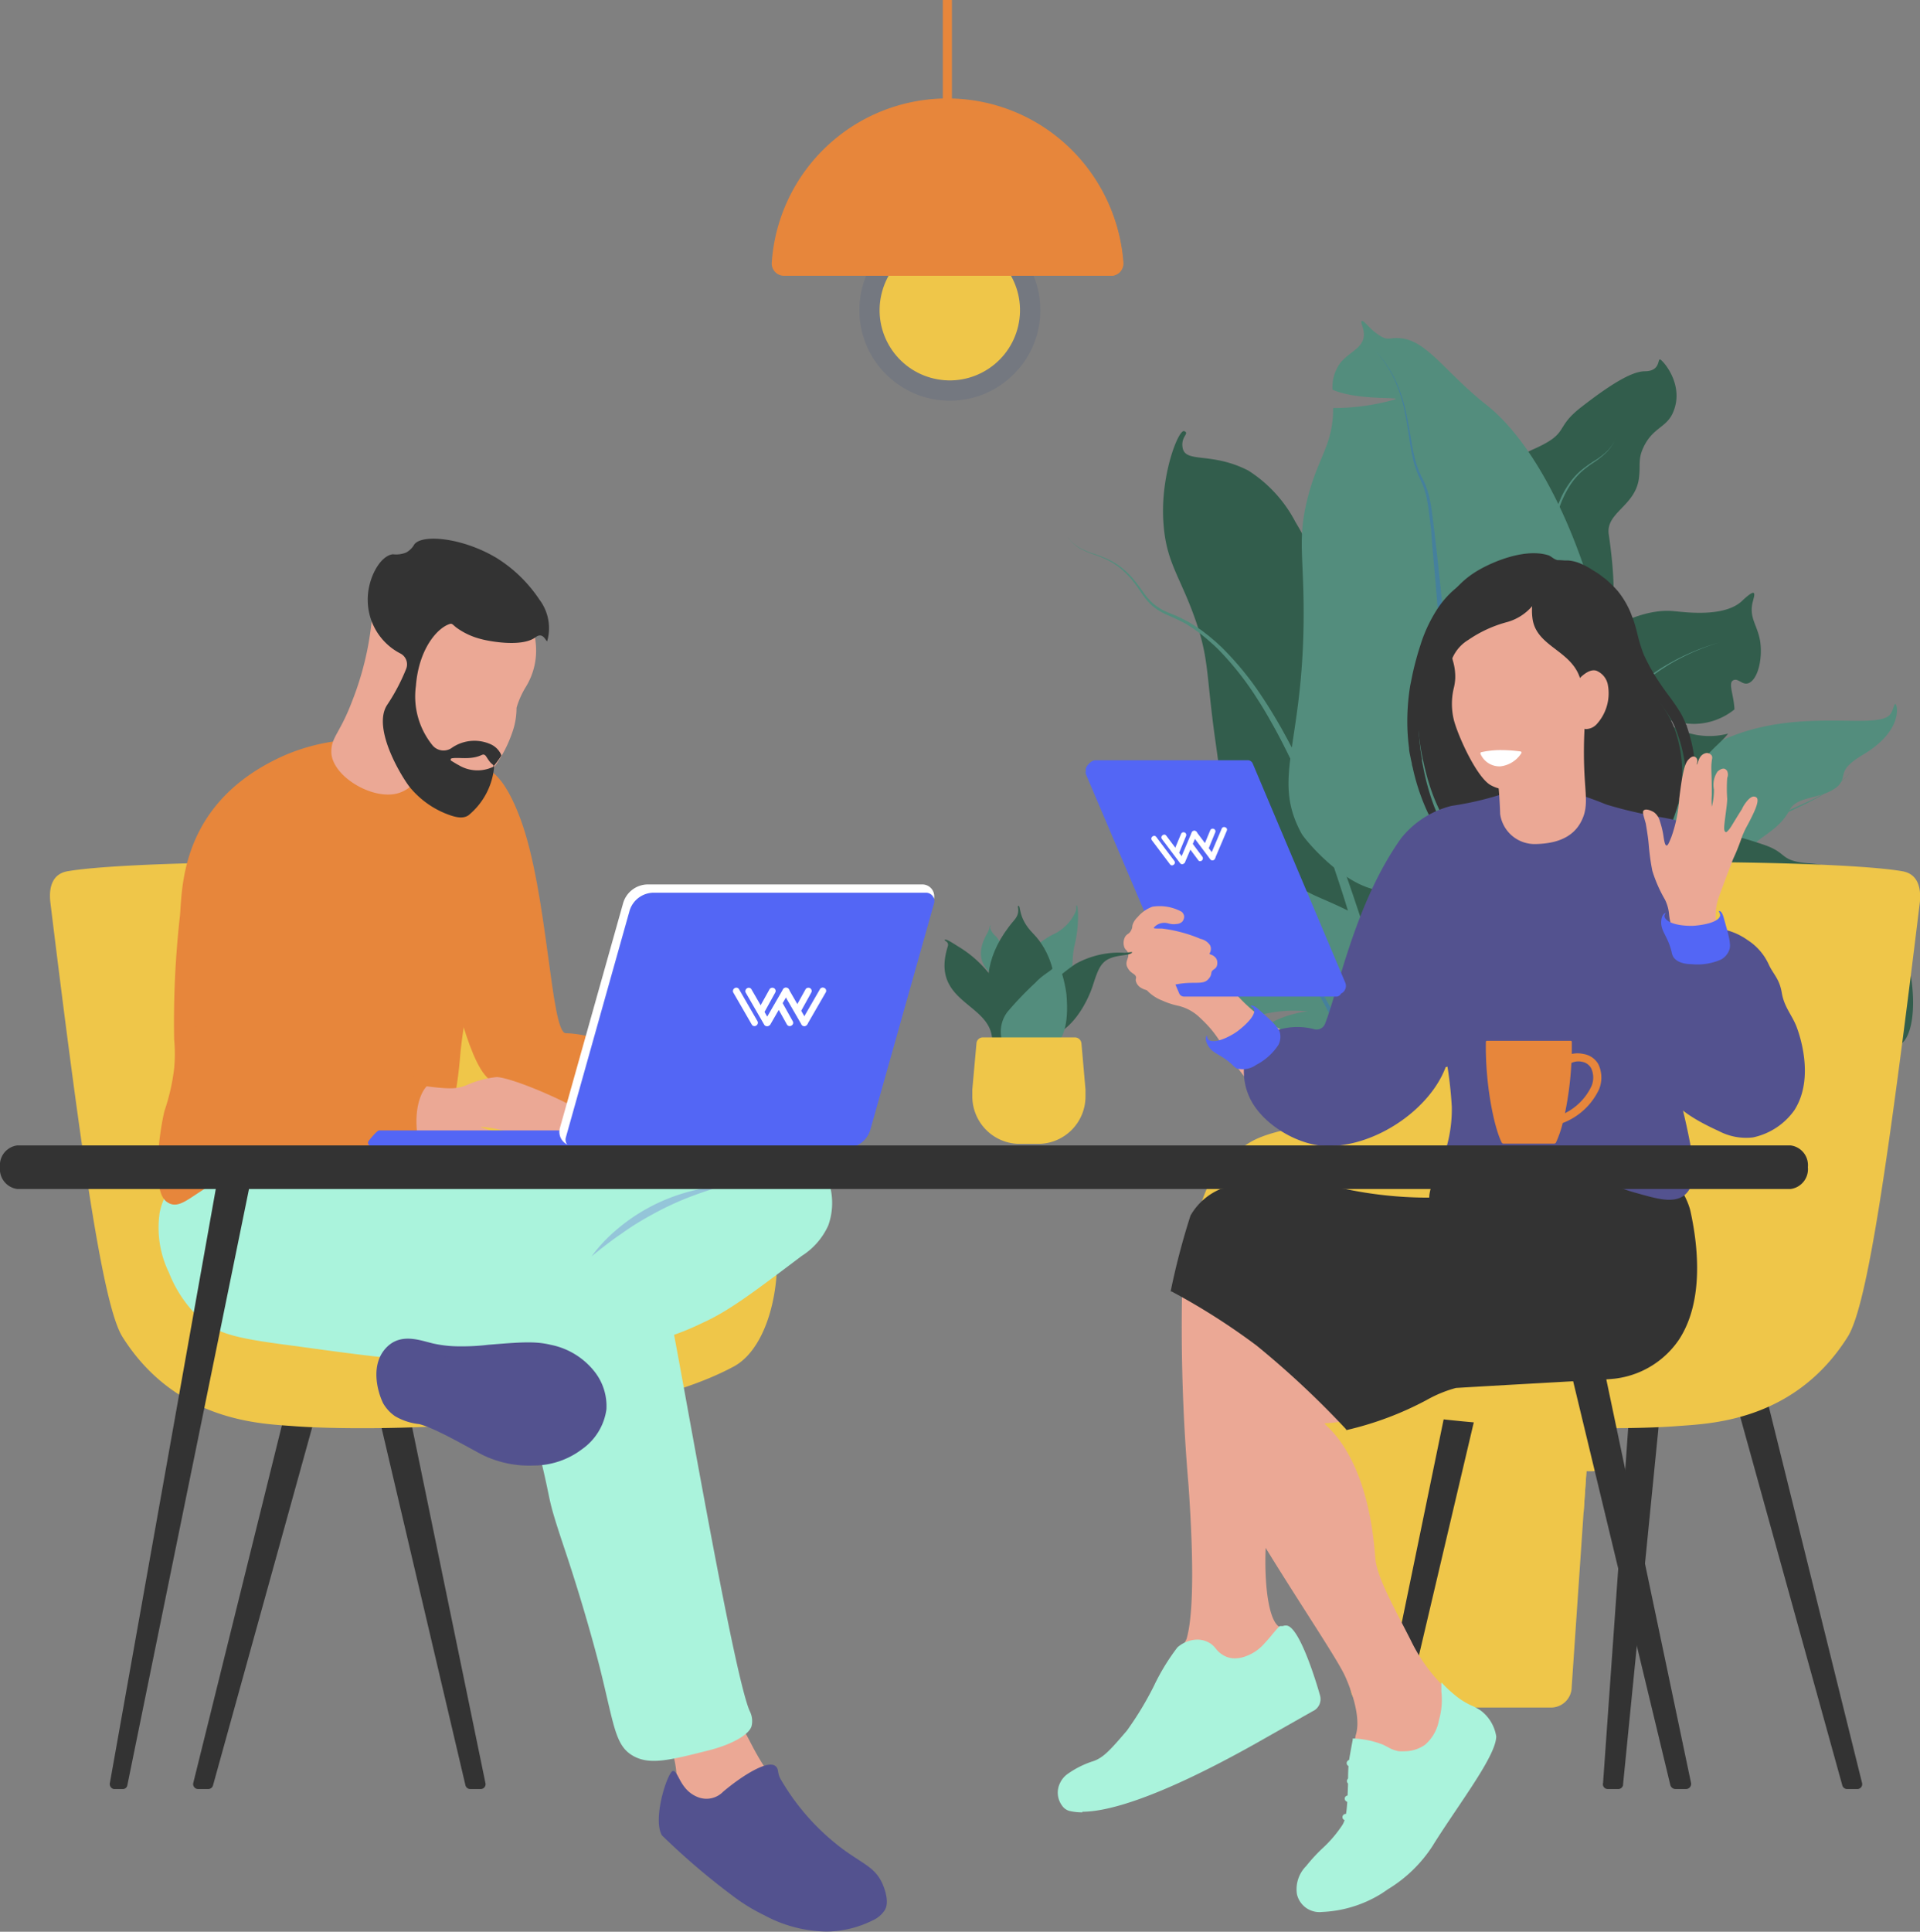 <svg xmlns="http://www.w3.org/2000/svg" viewBox="0 0 185.44 186.53"><rect x="0" y="0" width="185.44" height="186.53" fill="#808080" stroke="none"/><defs><style>.cls-1{fill:#e7863b;}.cls-2{fill:#4a5b82;opacity:0.2;}.cls-3{fill:#efc649;}.cls-4{fill:#538d7d;}.cls-5{fill:#325d4c;}.cls-6{fill:#45809d;}.cls-7{fill:#333;}.cls-8{fill:#eba895;}.cls-9{fill:#aaf3dc;}.cls-10{fill:#53528f;}.cls-11{fill:#fff;}.cls-12{fill:#5366f5;}.cls-13{fill:#94c5d9;}</style></defs><g id="Calque_2" data-name="Calque 2"><g id="Calque_1-2" data-name="Calque 1"><rect class="cls-1" x="91.06" width="0.88" height="16.79"/><circle class="cls-2" cx="91.74" cy="29.95" r="8.74"/><circle class="cls-3" cx="91.74" cy="29.95" r="6.78" transform="translate(42.06 112.69) rotate(-77.1)"/><path class="cls-1" d="M75.72,26.63a1.19,1.19,0,0,1-1.18-1.29,17,17,0,0,1,33.92,0,1.19,1.19,0,0,1-1.19,1.29Z"/><path class="cls-1" d="M92.31,26.63h15a1.19,1.19,0,0,0,1.19-1.29,17,17,0,0,0-17-15.71c-.36,0-.7,0-1,0a11.61,11.61,0,0,1,3.2,2.59,10.2,10.2,0,0,1,1.79,10.38A10.8,10.8,0,0,1,92.31,26.63Z"/><path class="cls-4" d="M169.17,83.28a1.51,1.51,0,0,1,0-1.25c.29-1.13,2.54-1.63,3.68-3.83.73-1.4,3.2-1,4.66-2.29,1-1-.23-1.44,2.37-3,4-2.36,3.36-4.87,3.2-4.93s-.22.65-.52,1c-1.41,1.79-10.75-1.44-18.63,3.85a14,14,0,0,0-6.45,9.44c-.46,2.92.5,4.39,1.54,4.11,1.22-.32.32.5,1.09,1.59C163.29,92.53,170,85.45,169.17,83.28Z"/><path class="cls-5" d="M125.54,95.16c3.85,3.7,6.71.8,9.17-2.16.6-.71,2.31,1.83,4.39-.85,3.27-4.23-1-10.11-5.44-23.37-.55-1.63-5.54-13.36-8.56-18.41a13,13,0,0,0-4.53-4.93c-3.57-1.84-6.08-.68-6.35-2.21-.19-1.11.71-1.37.16-1.6s-2.38,4.37-2,9c.27,3.65,1.57,5,3,9s1.09,5.42,2,11.86C119.08,83.76,120,89.79,125.54,95.16Z"/><path class="cls-4" d="M143,138.42c.31-3.24.65-6.48,1.07-9.7s.93-6.45,1.57-9.65,1.39-6.37,2.33-9.49a74.1,74.1,0,0,1,3.37-9.18,54.47,54.47,0,0,1,4.75-8.55,40.94,40.94,0,0,1,6.45-7.33,34.29,34.29,0,0,1,8.13-5.36l1.11-.5,1.12-.48c.74-.33,1.48-.67,2.2-1a16.85,16.85,0,0,0,2.08-1.25A8.72,8.72,0,0,0,179,74.23a8.71,8.71,0,0,1-1.74,1.69,19.3,19.3,0,0,1-2.07,1.29c-.72.38-1.45.73-2.19,1.07l-1.11.5-1.1.52a34.09,34.09,0,0,0-8,5.45,40.1,40.1,0,0,0-6.27,7.36,53,53,0,0,0-4.57,8.53,72.38,72.38,0,0,0-3.2,9.15c-.88,3.11-1.58,6.27-2.17,9.45s-1,6.39-1.4,9.61-.66,6.44-.92,9.68Z"/><path class="cls-5" d="M179.87,85.36a7.18,7.18,0,0,1-4.65,3.3,9.88,9.88,0,0,0,3.89-3.84,9.15,9.15,0,0,0-4.27-1.44c-3.15-.25-2-1-4.6-1.85-3.4-1.15-4.79-1.24-5.54-1-1.21.39-1.25-.64-1.44-.45a3.87,3.87,0,0,0,.49,4.26c.86.88,1.91.51,3.09,1.82.63.69.57,1.16,1,2.06,1,1.93,3.32,1.63,3.64,3.32,1.93,10,5.51,10.67,8.74,10.72,1.78,0,1.5-1.51,2.61-1.3C185.78,101.52,185.8,90.1,179.87,85.36Z"/><path class="cls-5" d="M143,47.75a8.93,8.93,0,0,0,6.82,2,12.25,12.25,0,0,1-6.16-2.92,11.43,11.43,0,0,1,4.44-3.45c3.6-1.6,1.94-2,4.64-4.08,3.53-2.75,5.14-3.43,6.11-3.45,1.58,0,1.21-1.27,1.51-1.13s2.42,2.55,1.18,5.21c-.65,1.4-2,1.39-2.88,3.42-.46,1.08-.2,1.6-.37,2.85-.35,2.68-3.23,3.29-2.91,5.41,1.87,12.62-2.08,14.83-5.87,16.22-2.08.76-2.38-1.16-3.6-.45C142.73,69.2,138,55.77,143,47.75Z"/><path class="cls-4" d="M143.57,39.1c-3.93-3.1-5.68-6.12-8.2-6.43-1.38-.16-1.23.43-2.57-.59-.61-.46-1.1-1.19-1.28-1.08s.28.73.2,1.48c-.13,1.17-1.44,1.52-2.27,2.57a3.91,3.91,0,0,0-.75,2.58c2.43,1.06,6.64.67,6.06.93a21.62,21.62,0,0,1-6,.84c0,3.71-1.55,4.75-2.56,9.08-.78,3.3-.37,4.93-.3,9.48.22,13.87-3.23,16.93-.2,22.52.34.62,4.4,5.5,8.06,5.53,2.2,0,2.85-1.72,5.73-1.87s3.66,1.42,6.52,1.67c0,0,1.93.29,5.67-2.17C161.11,77.43,153.74,47.1,143.57,39.1Z"/><path class="cls-5" d="M170,61.91c-.26-1.53-1-2.14-.77-3.55.1-.5.31-1,.14-1.11s-.91.57-1.11.77c-1.75,1.66-5.71,1.06-6.54,1-5-.54-11.55,5.05-14.61,8.63-1.41,1.65-7.05,8.26-5.42,15.37.06.26.49,5.39,4.1,5.91,2.29.33,3.28-2.31,5.79-1.65,1.65.43,2.34,1.58,3.88,1.72,2.05.19,3.84-2.32,4.24-2.92,1.47-2.19.68-3.25,2-7.17a16.75,16.75,0,0,1,2.43-5.07c1.18-1.57,2.16-2.18,2.77-3a7.06,7.06,0,0,1-4.31-.23c-1.13-.37-2.09-1.16-2-1.29a9,9,0,0,0,3,.58,6.27,6.27,0,0,0,3.93-1.4c-.06-1.38-.62-2.52-.14-2.8s.86.46,1.46.28C169.77,65.67,170.26,63.63,170,61.91Z"/><path class="cls-4" d="M130.75,88.21c-3.89-2-4.55-1.62-7-4.13-.78-.81-1.23-2.17-6.25-4.19-1.16-.47-.36-1.24-.53-1.41s-1.43.74-2,2a8.32,8.32,0,0,0,.1,7.2c3.26,1.88,5.42.82,5.58,1.22a10.77,10.77,0,0,1-4.54.69c.42.67.82,1.28,1.13,1.85.9,1.64.79,4.64,1.79,7.63a12.57,12.57,0,0,1,7.32-1.4s-.33,0-.61.07A10.15,10.15,0,0,0,119.9,101a10.5,10.5,0,0,0,4.07,4.18,6.25,6.25,0,0,0,4.55.93c2.23-.45,1.58-3.08,3.25-3C139.4,103.64,137.52,91.67,130.75,88.21Z"/><path class="cls-4" d="M144.2,136.69A110.15,110.15,0,0,0,150.08,117a67.48,67.48,0,0,0,1.16-10.21c.06-1.71,0-3.43-.07-5.14a43.65,43.65,0,0,0-.62-5.09c-.08-.42-.16-.84-.25-1.26s-.18-.85-.26-1.28c-.16-.86-.3-1.73-.4-2.6a32.77,32.77,0,0,1-.21-5.24,31.45,31.45,0,0,1,.65-5.21l.15-.64.16-.63c.11-.42.23-.84.35-1.26.24-.84.51-1.67.82-2.49a26.82,26.82,0,0,1,2.28-4.7,21.63,21.63,0,0,1,3.23-4.09,18.88,18.88,0,0,1,2-1.7l.53-.38.54-.37c.36-.23.73-.46,1.11-.67a21.56,21.56,0,0,1,4.8-2,21.71,21.71,0,0,0-4.74,2.07c-.37.22-.73.46-1.09.7l-.53.37-.51.39a18.51,18.51,0,0,0-1.92,1.73,21.68,21.68,0,0,0-3.09,4.11A26,26,0,0,0,152,76.08q-.42,1.22-.75,2.46c-.11.42-.21.84-.31,1.26l-.15.62-.13.63a30.32,30.32,0,0,0-.52,5.11,33.57,33.57,0,0,0,.33,5.11c.12.85.27,1.69.45,2.53.09.42.19.83.29,1.26s.19.85.28,1.28a47.72,47.72,0,0,1,.76,5.19c.15,1.74.21,3.5.2,5.24a68.9,68.9,0,0,1-.94,10.44,112.48,112.48,0,0,1-5.5,20.17Z"/><path class="cls-4" d="M138.62,138.84a206,206,0,0,0-2.47-24.5,200.1,200.1,0,0,0-5.28-24.09q-.85-3-1.83-5.89c-.65-2-1.35-3.89-2.11-5.8s-1.58-3.79-2.47-5.64c-.46-.92-.92-1.84-1.42-2.73s-1-1.78-1.57-2.65a29,29,0,0,0-3.79-4.82c-.18-.17-.36-.36-.55-.52l-.58-.51-.59-.48c-.2-.16-.41-.3-.62-.45s-.43-.28-.64-.42-.44-.25-.67-.36c-.46-.24-.93-.43-1.4-.65a5.65,5.65,0,0,1-1.34-.83,6.42,6.42,0,0,1-1-1.18l-.44-.64c-.15-.21-.3-.41-.46-.61a8,8,0,0,0-1.07-1.1,6.4,6.4,0,0,0-1.27-.85,12.51,12.51,0,0,0-1.42-.59,7.86,7.86,0,0,1-1.42-.63,4,4,0,0,1-.61-.48,4.72,4.72,0,0,1-.5-.59,5.71,5.71,0,0,0,.51.58,4,4,0,0,0,.62.46,7.76,7.76,0,0,0,1.42.6,13.45,13.45,0,0,1,1.44.57,6.6,6.6,0,0,1,1.31.83,8.24,8.24,0,0,1,1.11,1.1c.17.2.32.4.48.61l.45.63a5.74,5.74,0,0,0,1,1.12,5.35,5.35,0,0,0,1.3.78c.47.2,1,.39,1.42.62.24.11.46.24.69.36l.67.41c.21.15.43.29.64.45l.62.48.59.5c.2.17.39.36.58.53a29.34,29.34,0,0,1,3.94,4.81c.58.87,1.12,1.75,1.64,2.65s1,1.81,1.48,2.73q1.41,2.77,2.61,5.64c.8,1.91,1.54,3.84,2.24,5.79s1.34,3.91,2,5.89a203.43,203.43,0,0,1,5.78,24.12,208.24,208.24,0,0,1,3,24.66Z"/><path class="cls-4" d="M142.93,135.43a208.07,208.07,0,0,1-3.6-24.37,202.84,202.84,0,0,1-.77-24.65c.06-2,.18-4.11.33-6.16s.36-4.09.63-6.13.6-4.07,1-6.08c.21-1,.44-2,.7-3s.55-2,.87-2.95a29,29,0,0,1,2.5-5.6c.14-.22.26-.44.41-.65l.43-.63.46-.61c.16-.21.33-.4.49-.59l.52-.56c.19-.18.37-.36.56-.52.38-.34.8-.64,1.2-1a5.56,5.56,0,0,0,1.09-1.13,6,6,0,0,0,.71-1.4c.1-.24.18-.48.27-.72s.19-.48.3-.71a9.16,9.16,0,0,1,.76-1.33,6.92,6.92,0,0,1,1-1.13,11,11,0,0,1,1.24-.92,8,8,0,0,0,1.21-1,4.59,4.59,0,0,0,.48-.61,6.44,6.44,0,0,0,.34-.7,4.47,4.47,0,0,1-.35.69,3.94,3.94,0,0,1-.49.59,7.14,7.14,0,0,1-1.23.94,12.07,12.07,0,0,0-1.26.9,6.69,6.69,0,0,0-1.06,1.13,9.09,9.09,0,0,0-.81,1.33c-.11.24-.21.47-.31.71s-.19.49-.29.72a5.92,5.92,0,0,1-.71,1.34,5.42,5.42,0,0,1-1.07,1.07c-.4.31-.83.61-1.23.95-.2.16-.39.35-.58.52l-.55.56-.51.59-.48.62-.45.63c-.15.22-.29.44-.43.66a29.23,29.23,0,0,0-2.65,5.63c-.34,1-.65,2-.94,3s-.53,2-.77,3c-.46,2-.83,4.06-1.14,6.11s-.56,4.1-.76,6.16-.35,4.12-.46,6.19a203.38,203.38,0,0,0,.3,24.81A207,207,0,0,0,141,135.82Z"/><path class="cls-6" d="M140.66,138.67c.37-4.37.55-8.77.64-13.18s.09-8.82,0-13.24c-.1-8.83-.39-17.66-.79-26.49s-.93-17.65-1.61-26.47c-.18-2.2-.36-4.4-.57-6.6L138.21,51,138,49.4a14.42,14.42,0,0,0-.28-1.62,7.85,7.85,0,0,0-.57-1.53c-.12-.25-.23-.5-.33-.77a7.3,7.3,0,0,1-.26-.79c-.15-.54-.24-1.09-.34-1.64-.17-1.09-.32-2.19-.54-3.27a14.33,14.33,0,0,0-1-3.14,11.27,11.27,0,0,0-1.83-2.75,11,11,0,0,1,1.88,2.72,14.08,14.08,0,0,1,1.06,3.15c.24,1.08.41,2.17.6,3.26.1.54.21,1.08.36,1.61.08.26.17.52.27.77s.21.5.34.75a7.77,7.77,0,0,1,.61,1.56,13.35,13.35,0,0,1,.32,1.65l.21,1.64.19,1.65q.38,3.3.69,6.6c.85,8.81,1.53,17.63,2.1,26.46s1,17.66,1.28,26.51c.13,4.43.21,8.86.2,13.29s-.11,8.87-.4,13.32Z"/><path class="cls-6" d="M137.76,138.93a124.94,124.94,0,0,0-1.43-15.46,97.63,97.63,0,0,0-3.58-15.11,72.33,72.33,0,0,0-2.8-7.25,57,57,0,0,0-3.63-6.87,38.62,38.62,0,0,0-4.73-6.16c-.44-.47-.92-.91-1.36-1.4s-.86-1-1.25-1.5a14.8,14.8,0,0,1-1.09-1.62,6.52,6.52,0,0,1-.43-.88,2.79,2.79,0,0,1-.21-.94,2.6,2.6,0,0,0,.23.94,8.69,8.69,0,0,0,.44.86,16.35,16.35,0,0,0,1.12,1.6c.4.5.83,1,1.28,1.46s.92.91,1.38,1.38a37.69,37.69,0,0,1,4.87,6.1,55.66,55.66,0,0,1,3.8,6.84,73.2,73.2,0,0,1,2.95,7.24,98,98,0,0,1,3.91,15.15A125.27,125.27,0,0,1,139,138.88Z"/><path class="cls-3" d="M153.79,136.1H128.41a1.34,1.34,0,0,0-1.34,1.34v3.28a1.34,1.34,0,0,0,1.34,1.34H129l1.43,20.82a2,2,0,0,0,2,2H149.8a2,2,0,0,0,2-2l1.42-20.82h.56a1.33,1.33,0,0,0,1.33-1.34v-3.28A1.33,1.33,0,0,0,153.79,136.1Z"/><polygon class="cls-3" points="152.95 146.06 153.23 142.03 129.04 142.03 152.95 146.06"/><path class="cls-7" d="M46.42,172.75h-1a.48.48,0,0,1-.46-.34L31.73,116.06a.78.78,0,0,1,.75-1h2a.79.79,0,0,1,.76.6l11.64,56.49A.47.47,0,0,1,46.42,172.75Z"/><path class="cls-7" d="M19.11,172.75h1a.48.48,0,0,0,.46-.34l15.61-56.35a.78.78,0,0,0-.75-1h-2a.79.79,0,0,0-.76.6l-14,56.49A.48.48,0,0,0,19.11,172.75Z"/><path class="cls-3" d="M6.51,84.13c5.32-.93,24.77-1.09,30-.67,3.87.31,6.7,6.31,12.23,15.45a19.44,19.44,0,0,0,7.63,7.46c4.38,2.46,10.49,2.09,13.47,4.13A9.24,9.24,0,0,1,73,113.42c3.54,5.69,2.31,16.14-2.13,18.53-11.64,6.26-36,6.26-42.47,5.76-3-.24-11.36-.32-16.59-8.65C10,126.1,8,112.72,4.87,87.18,4.67,85.54,5.15,84.37,6.51,84.13Z"/><path class="cls-7" d="M132.63,172.75h1a.48.48,0,0,0,.46-.34l13.26-56.35a.78.78,0,0,0-.75-1h-2a.79.79,0,0,0-.76.6l-11.64,56.49A.48.48,0,0,0,132.63,172.75Z"/><path class="cls-7" d="M155.29,172.75h1a.47.47,0,0,0,.46-.34l5.6-56.35a.78.78,0,0,0-.76-1h-2a.78.78,0,0,0-.76.6l-4,56.49A.47.47,0,0,0,155.29,172.75Z"/><path class="cls-7" d="M179.4,172.75h-1a.48.48,0,0,1-.46-.34l-15.61-56.35a.78.78,0,0,1,.75-1h2a.79.79,0,0,1,.76.6l14,56.49A.47.47,0,0,1,179.4,172.75Z"/><path class="cls-3" d="M183.75,84.13c-5.31-.93-24.77-1.09-30-.67-3.87.31-6.7,6.31-12.23,15.45a19.44,19.44,0,0,1-7.62,7.46c-4.38,2.46-10.49,2.09-13.48,4.13a9.33,9.33,0,0,0-3.14,2.92c-3.54,5.69-2.31,16.14,2.13,18.53,11.64,6.26,36,6.26,42.48,5.76,3-.24,11.35-.32,16.58-8.65,1.86-3,3.83-16.34,6.95-41.88C185.59,85.54,185.12,84.37,183.75,84.13Z"/><path class="cls-8" d="M157.23,110.78c3.06.67,5.5,4.09,6,6.11,1.07,4.77,1.88,14.26-6.89,16-.82.17-4.17.26-15.67.94-1.41.09-8.46,3.45-12.69,3.6-.52,0,4.07,2.2,4.85,13,.13,1.83,1.87,4.88,3.45,8a16,16,0,0,0,2.82,4.07,12.23,12.23,0,0,0,1.72,1.57c1.06.79,1.35.69,2.19,1.26a3.74,3.74,0,0,1,1.41,2.35c0,1.88-3.92,6.89-6.11,10.49a14.88,14.88,0,0,1-4.86,4.55c-1.79,1.28-5.64,2.19-6.89,1.56a2.67,2.67,0,0,1-1.1-1.41,3.21,3.21,0,0,1,.94-2.66c1.1-1.41,2.51-2.35,3.45-3.92.57-1,.48-2.73.63-6.11,0-.18.44-2.57.47-2.66.67-2.15-1.1-5.8-1.1-5.8-.88-1.82-4.6-7.31-8.1-13.06-2.06-3.38-5.35-7-6.5-12.92a7,7,0,0,1,.19-3.95c2.28-4.73,6.26-5.61,13-8,2.84-1,11.75-4.07,11.75-4.38,0-.47-.38-.9-1.72-2.82-1.22-1.74,1.88-5.72,3.29-6.11a2.14,2.14,0,0,1,1.57.31c3,1.62,6.07,2,10.65.63C156.32,110.68,156,110.5,157.23,110.78Z"/><path class="cls-8" d="M130,114.85c-2.81-.65-10.69-.59-12.07,0a6,6,0,0,0-2.82,2.51c-.49.88-.59,2-.78,4.23-.12,1.32-.14,2.32-.16,3a178.77,178.77,0,0,0,.62,18.81c.81,11.51,0,14.1-.17,14.8a2.16,2.16,0,0,1-.76,1c-1,.9-3.45,6.39-4.87,8s-2.25,2.62-3.29,3a8.83,8.83,0,0,0-2.51,1.25,2.16,2.16,0,0,0-.62.78,1.93,1.93,0,0,0,.15,2,1.16,1.16,0,0,0,.63.47c4.39,1.1,15-4.83,17.86-6.42,1.83-1,4.63-2.62,5.52-3.13a1.16,1.16,0,0,0,.66-1.41c-.49-1.85-2.2-6.87-3.2-6.58a.67.67,0,0,1-.47,0c-1.67-.53-1.9-7.8-.94-12.38,1.16-5.52,1.93-5.73,3.61-10.34a15.25,15.25,0,0,0,1.1-6.78,13.26,13.26,0,0,1,0-1.77,3,3,0,0,1,2.22-2.58c4.08-1.41,11.44-4.07,11.44-4.07s-.92-4.21-2.82-3.6A35.3,35.3,0,0,1,130,114.85Z"/><path class="cls-9" d="M127.68,184.62a2.23,2.23,0,0,1-2.42-1.73,3.17,3.17,0,0,1,.89-2.7l.08-.1a16.41,16.41,0,0,1,1.49-1.61,11.93,11.93,0,0,0,1.95-2.29c.42-.71.46-2,.53-4,0-.59,0-1.26.07-2,0-.16.28-1.68.38-2.19l0-.13h.14a8.7,8.7,0,0,1,2.82.61l.45.23a3,3,0,0,0,1.07.39,4.41,4.41,0,0,0,.51,0,3.45,3.45,0,0,0,2-.63,4.1,4.1,0,0,0,1.35-2.42,6.94,6.94,0,0,0,.22-2.72l0-.48v-.4l.28.29a12.54,12.54,0,0,0,1.35,1.19,7,7,0,0,0,1.27.75,5.13,5.13,0,0,1,.92.5,3.88,3.88,0,0,1,1.48,2.48c0,1.36-1.87,4.14-3.85,7.08-.8,1.19-1.63,2.42-2.29,3.49a13.38,13.38,0,0,1-4.28,4.17l-.62.42a11.83,11.83,0,0,1-5.81,1.8Z"/><path class="cls-9" d="M104.54,175a5.4,5.4,0,0,1-1.26-.14,1.27,1.27,0,0,1-.71-.52,2.1,2.1,0,0,1-.17-2.21v0a2.23,2.23,0,0,1,.66-.8,9,9,0,0,1,2.55-1.28c1-.34,1.74-1.21,3.22-2.93a31.22,31.22,0,0,0,2.62-4.33,20.76,20.76,0,0,1,2.27-3.72,3,3,0,0,1,1.92-.75,2.31,2.31,0,0,1,1.4.47,2.83,2.83,0,0,1,.38.39,2.49,2.49,0,0,0,1.14.84,2.28,2.28,0,0,0,.7.11,3,3,0,0,0,.78-.11,4.34,4.34,0,0,0,2.12-1.37c.28-.3.6-.67.86-1,.53-.61.56-.64.66-.64h0l.06,0,.14,0,.21-.05h.13c1.38,0,3.25,6.65,3.26,6.71a1.28,1.28,0,0,1-.71,1.57l0,0-5.52,3.13c-9.69,5.43-14.44,6.57-16.72,6.57Z"/><path class="cls-7" d="M130,138a87,87,0,0,0-8.63-8.07,64.19,64.19,0,0,0-8.2-5.22l-.09,0,0-.09a70,70,0,0,1,1.9-7.24,6,6,0,0,1,2.88-2.56,23.4,23.4,0,0,1,5.71-.47,34.12,34.12,0,0,1,6.43.47,39,39,0,0,0,7.54.82l.5,0c.05-2,2.4-4.84,3.65-5.19a1.54,1.54,0,0,1,.43-.06,2.53,2.53,0,0,1,1.2.37l0,0a11.36,11.36,0,0,0,5.56,1.46,17.17,17.17,0,0,0,5-.85c.7-.21,1.16-.38,1.5-.5a2.87,2.87,0,0,1,1-.25,3.66,3.66,0,0,1,.84.13c3,.66,5.56,4.06,6.05,6.2.66,3,1.41,8.54-1.1,12.39a8.72,8.72,0,0,1-5.9,3.74c-.48.09-1.81.16-5,.33-2.44.14-5.78.32-10.65.61a12.21,12.21,0,0,0-2.84,1.17,31.29,31.29,0,0,1-7.7,2.89h-.06Z"/><path class="cls-9" d="M143,166.42a57.29,57.29,0,0,1-2.68,5.52,34.42,34.42,0,0,1-3.45,5.11,17.51,17.51,0,0,1-2.18,2.21,14,14,0,0,1-1.23,1,11.48,11.48,0,0,1-1.35.81,9.41,9.41,0,0,1-3,1l-.39,0-.19,0h-.2a6.77,6.77,0,0,1-.78,0,6.54,6.54,0,0,1-1.53-.27v-.07a7.06,7.06,0,0,0,1.52.06c.13,0,.25,0,.38,0l.37,0a5.88,5.88,0,0,0,.73-.14,10.34,10.34,0,0,0,2.77-1.1,14,14,0,0,0,1.27-.78c.41-.28.81-.59,1.2-.9s.78-.65,1.15-1,.71-.7,1-1.08a34.8,34.8,0,0,0,3.56-4.94,54.67,54.67,0,0,0,2.89-5.39Z"/><path class="cls-9" d="M133.33,171.1a7.82,7.82,0,0,0,1.1-.07.31.31,0,1,0-.09-.61,7.56,7.56,0,0,1-3.79-.43.31.31,0,1,0-.3.54A7.42,7.42,0,0,0,133.33,171.1Z"/><path class="cls-9" d="M133.07,172.83a7.42,7.42,0,0,0,1.05-.08.31.31,0,0,0,.26-.35.31.31,0,0,0-.35-.25,6.41,6.41,0,0,1-3.48-.43.3.3,0,0,0-.42.11.31.31,0,0,0,.12.42A6.39,6.39,0,0,0,133.07,172.83Z"/><path class="cls-9" d="M132.74,174.56a7.8,7.8,0,0,0,1.06-.08.31.31,0,0,0,.26-.35.3.3,0,0,0-.35-.26,5.53,5.53,0,0,1-3.37-.46.32.32,0,0,0-.42.11.31.31,0,0,0,.11.42A5.66,5.66,0,0,0,132.74,174.56Z"/><path class="cls-9" d="M132.37,176.3a7.12,7.12,0,0,0,1-.07.31.31,0,0,0,.25-.35.31.31,0,0,0-.35-.26,5.22,5.22,0,0,1-3.16-.43.3.3,0,0,0-.41.12.29.29,0,0,0,.11.41A5.37,5.37,0,0,0,132.37,176.3Z"/><path class="cls-7" d="M150.43,54.09c-.45-.13-.59-.38-.91-.48-2.41-.74-5.85.83-7.23,1.76-3.27,2.18-4.17,6.05-4.79,8.67a20.86,20.86,0,0,0-.2,8.68c.51,2.47,1.54,7.57,6.12,10.52a13.85,13.85,0,0,0,9.11,1.88,11.11,11.11,0,0,0,5.83-2,10.07,10.07,0,0,0,3.57-5,12.21,12.21,0,0,0-.17-7.66C161,68.26,159.4,67,158,63.68c-1-2.27-.23-5.58-4.58-8.57A5.21,5.21,0,0,0,150.43,54.09Z"/><path class="cls-7" d="M141.78,56a8.57,8.57,0,0,0-1.59,1.17,9.07,9.07,0,0,0-1.3,1.53,14.11,14.11,0,0,0-1.71,3.62c-.21.64-.39,1.28-.55,1.91-.08.32-.16.65-.23,1s-.07.33-.1.5l-.1.49a21.52,21.52,0,0,0-.27,4,19.43,19.43,0,0,0,.16,2c0,.33.1.66.16,1l.05.24.06.25c0,.16.07.32.1.48A20.64,20.64,0,0,0,137.69,78a13.61,13.61,0,0,0,2.13,3.4,10.74,10.74,0,0,0,3.1,2.48,12.74,12.74,0,0,1-2.69-2.8,15,15,0,0,1-1.78-3.39c-.22-.6-.41-1.21-.58-1.83s-.31-1.24-.43-1.88l-.1-.48,0-.24-.05-.23c-.05-.31-.1-.63-.13-.94a17.53,17.53,0,0,1-.14-1.91c0-.32,0-.64,0-1,0-.16,0-.32,0-.48s0-.32,0-.48c0-.64.1-1.27.18-1.91l.08-.47a4,4,0,0,1,.08-.48c.06-.31.11-.62.19-.94.13-.64.27-1.27.44-1.9A15.19,15.19,0,0,1,139.33,59a9.5,9.5,0,0,1,1.07-1.6l.31-.37c.11-.12.23-.23.35-.34l.17-.18.18-.16Z"/><path class="cls-7" d="M159.36,83.21a9.44,9.44,0,0,0,1.69-1.47,10.08,10.08,0,0,0,1.33-1.83,9.45,9.45,0,0,0,.86-2.11,11.53,11.53,0,0,0,.41-2.26,11.79,11.79,0,0,0,0-2.3,14.48,14.48,0,0,0-.46-2.25c-.06-.18-.11-.37-.17-.55l-.09-.27c0-.09-.07-.18-.11-.27a8.08,8.08,0,0,0-.51-1.07A22.1,22.1,0,0,0,161,66.94c-.43-.6-.85-1.2-1.22-1.81-.1-.16-.18-.31-.27-.47l-.14-.23-.12-.24c-.09-.16-.17-.32-.25-.48l-.12-.25-.06-.12-.05-.11a14.5,14.5,0,0,1-.62-2c-.09-.36-.18-.72-.3-1.09-.05-.18-.12-.36-.19-.54s-.14-.36-.21-.54a8.55,8.55,0,0,0-1.21-2,10.58,10.58,0,0,0-.81-.83l-.21-.19a1.92,1.92,0,0,0-.22-.18l-.46-.35a5.46,5.46,0,0,0-.47-.31l-.48-.3a7.35,7.35,0,0,0-1-.51,3.92,3.92,0,0,0-1.11-.27c-.38,0-.75,0-1.12,0a2.65,2.65,0,0,0,.55.1,4.85,4.85,0,0,1,.55.08,3.75,3.75,0,0,1,1,.38,8.73,8.73,0,0,1,.91.58l.44.33c.14.12.29.22.42.35l.4.36.19.19.19.2a10.41,10.41,0,0,1,.68.81,8.42,8.42,0,0,1,1,1.87,14,14,0,0,1,.56,2.07,13.3,13.3,0,0,0,.61,2.23s0,.09.05.14l.06.13.12.26.25.51.13.25.14.25.28.5c.39.65.82,1.28,1.25,1.89s.86,1.19,1.22,1.79a8.91,8.91,0,0,1,.46.93l.1.24.09.26c.06.17.11.34.17.51a15,15,0,0,1,.5,2.08,12.75,12.75,0,0,1,.13,2.14,11.79,11.79,0,0,1-.25,2.13,9.81,9.81,0,0,1-.66,2.05,10.11,10.11,0,0,1-1.09,1.88c-.22.3-.45.58-.69.86S159.63,83,159.36,83.21Z"/><path class="cls-8" d="M131.53,103.64c-.55-1.07-1.59-1.56-3.48-2.44a15.21,15.21,0,0,0-2.24-.85,15.66,15.66,0,0,1-6.65-4.62,4.57,4.57,0,0,1-.69-1.14,3.39,3.39,0,0,0-.2-.38c-.53-.8-1.4-1-3.15-1.32-1-.19-4-.58-5.05.29-.49.43,0,1.52.39,2.07a4,4,0,0,0,1.79,1.36,7.36,7.36,0,0,0,1.46.49,4.45,4.45,0,0,1,2,1c2.52,2.29,1.83,2.73,5.74,7.44,3.73,4.49,5.8,4.14,6.89,4a3.6,3.6,0,0,0,1.67-.55A4.54,4.54,0,0,0,131.53,103.64Z"/><path class="cls-10" d="M128.37,110.67c4.74-.08,9.76-3.65,11.25-7.61,0-.06.12,0,.18-.08a39.17,39.17,0,0,1,.42,3.9,13.32,13.32,0,0,1-.5,3.85h0c-.21.5.06,1.21.6,1.19,9.72-.34,13.9,2.18,17.49,3.21,1.85.52,3.14.91,4.19.62,1.67-.45,1.76-2.75,1.53-3.73a66.2,66.2,0,0,0-1.56-7,22.54,22.54,0,0,1-1.1-6.68s0-.07,0-.11a16.37,16.37,0,0,1,.34-3.72c.73-3.72,5-9.56,2.38-14.15-.95-1.64-2.87-1-8.36-2.65-.59-.18-5.4-2.48-9.26-1.33a30.13,30.13,0,0,1-5.76,1.43,9,9,0,0,0-4.9,3.15c-4.47,6.3-6.06,14.7-7.34,17.91a.87.87,0,0,1-1,.52,6.37,6.37,0,0,0-4.17.29,5.66,5.66,0,0,0-2.64,3.23,6,6,0,0,0,.5,3C121.85,108.59,125.51,110.71,128.37,110.67Z"/><path class="cls-10" d="M168.8,90.78a5.51,5.51,0,0,1,2,2.28c.44,1,1.06,1.41,1.29,2.8s1,2.16,1.43,3.29c.17.45,1.84,4.86-.22,8.06a6.56,6.56,0,0,1-4,2.62,5.65,5.65,0,0,1-3.28-.61c-3.87-1.77-5.48-3.24-6.68-7a27.78,27.78,0,0,1,.53-9.78,5,5,0,0,1,1.29-1.71C161.38,90.51,165.32,88.3,168.8,90.78Z"/><path class="cls-8" d="M158.76,78.25c.2-.19.7,0,1,.19a1.57,1.57,0,0,1,.56.87,8.21,8.21,0,0,1,.36,1.54c.06.37.13.77.27.79s.25-.27.48-.83a13.75,13.75,0,0,0,.76-3.72c.32-2.67.55-3.4.91-3.77.08-.08.32-.33.55-.26a.42.42,0,0,1,.25.22.68.68,0,0,1,0,.42c0,.43.06-.24.3-.58a.87.87,0,0,1,.64-.41.59.59,0,0,1,.49.26c.09.19,0,.4,0,.48-.1.8,0,.88,0,3.3a7.52,7.52,0,0,0,0,1.14,6.25,6.25,0,0,0,.21-1.66,2.24,2.24,0,0,1,.34-1.72s.38-.38.7-.27a.52.52,0,0,1,.24.22.85.85,0,0,1,0,.66,14,14,0,0,0,0,2c0,.74-.37,2.69-.28,3,0,.07.06.21.15.23s.33-.25.54-.59c.56-.91.83-1.36,1-1.61a3.48,3.48,0,0,1,.61-.92c.22-.22.41-.34.6-.31a.35.35,0,0,1,.25.13c.1.14.14.5-.4,1.62s-.62,1.14-.9,1.79c-.17.37-.12.33-.42,1.11-.38,1-.43,1-.68,1.63-.5,1.31-1.16,3.09-1.3,3.47a5.65,5.65,0,0,0-.29,1.8c0,1.29.46,1.46.24,1.93-.39.81-2,.91-3.13.62-.45-.12-1.3-.36-1.6-2.66a4,4,0,0,0-.4-1.49,13.28,13.28,0,0,1-1.22-2.78c-.15-.75-.23-1.36-.27-1.73-.09-.78-.07-.88-.17-1.6s-.2-1.26-.2-1.26C158.7,78.62,158.61,78.38,158.76,78.25Z"/><path class="cls-8" d="M154,62.18a60.63,60.63,0,0,0-1,9.13c-.13,4.56.45,5.75,0,7.32-.59,1.86-2.1,2.82-4.68,2.87a3.36,3.36,0,0,1-3.43-2.9,46.55,46.55,0,0,0-1-8.27c-.7-3.24-1-5.35,0-6.94C145.74,60.39,154.27,60.05,154,62.18Z"/><path class="cls-8" d="M140.7,59.87a6.07,6.07,0,0,0-.38,3.91,5.39,5.39,0,0,1,.23,1.75,5.18,5.18,0,0,1-.16,1,6.6,6.6,0,0,0,0,2.87c.31,1.39,2.17,5.61,3.58,6.41a3.39,3.39,0,0,0,1.58.43,5.72,5.72,0,0,0,2.41-.42c3.25-1.32,4.63-4.87,4.79-5.31a10.57,10.57,0,0,0,.51-2c.47-2.52,2.25-5.41.26-9-.58-1-3.82-5-9.7-2.88A5.34,5.34,0,0,0,140.7,59.87Z"/><path class="cls-7" d="M149.57,55.4l-.17.06a3.4,3.4,0,0,0-1.34,2.48,5.54,5.54,0,0,0-.06,1.67c.29,2.81,3.69,3.11,4.59,5.83.75,2.31,1.64,1.13,1.95.24,1.35-3.86,1.89-6.91-3.47-10A2.65,2.65,0,0,0,149.57,55.4Z"/><path class="cls-7" d="M148.46,55.15c-.57-.24-4.09-1.44-7.65,2.4-2,2.15-1.7,5.19-1.61,6.34a1.86,1.86,0,0,0,.77,1.47,3.84,3.84,0,0,1,1.86-3.58,12.09,12.09,0,0,1,3.76-1.72,4.94,4.94,0,0,0,2.75-2c.52-.54,1.26-1.63.87-2.34A1.38,1.38,0,0,0,148.46,55.15Z"/><path class="cls-8" d="M152.71,65.35c.16-.14.86-.8,1.49-.58a1.84,1.84,0,0,1,1.1,1.4,4.43,4.43,0,0,1-1.09,3.76,1.45,1.45,0,0,1-1.06.47,1.38,1.38,0,0,1-.87-.53A3.66,3.66,0,0,1,152.71,65.35Z"/><path class="cls-11" d="M146.93,72.74a.11.11,0,0,0-.07-.18,14.56,14.56,0,0,0-2.2-.13,9.11,9.11,0,0,0-1.59.2.12.12,0,0,0-.08.16A2,2,0,0,0,144.9,74,2.77,2.77,0,0,0,146.93,72.74Z"/><path class="cls-12" d="M116.58,100s0,.32.19.44c.81.4,2.44-.63,2.73-.85.71-.53,1.86-1.57,1.61-2.17-.08-.18-.35-.26-.32-.29s.25-.12.72.29c1.23,1.1,2,1.76,2.12,2.34a1.72,1.72,0,0,1-.16,1.14,5.65,5.65,0,0,1-2.14,1.92,2.23,2.23,0,0,1-1.87.35,1.26,1.26,0,0,1-.38-.3c-1.16-1.12-2-1.09-2.45-2C116.3,100.24,116.55,100,116.58,100Z"/><path class="cls-12" d="M160.89,88.16s-.22.23-.08.47c.47.78,2.41.79,2.78.76.89-.06,2.44-.33,2.55-1,0-.19-.16-.4-.11-.42s.28,0,.45.64c.45,1.6.76,2.6.53,3.14a1.76,1.76,0,0,1-.76.89,5.64,5.64,0,0,1-2.86.46c-.54,0-1.41-.12-1.78-.71a1.46,1.46,0,0,1-.16-.47c-.38-1.58-1.08-2-1-3C160.51,88.22,160.86,88.14,160.89,88.16Z"/><path class="cls-12" d="M129,96H114.36a.52.52,0,0,1-.48-.31l-9-21.28c-.14-.33.52-1,.88-1h14.75a.52.52,0,0,1,.48.31l8.93,21.14A.82.82,0,0,1,129,96Z"/><path class="cls-1" d="M154.38,102.77a2,2,0,0,0-1.46-1,2.5,2.5,0,0,0-1.11,0c0-.38,0-.77,0-1.16a.1.1,0,0,0-.1-.11h-8.1a.1.1,0,0,0-.1.11c-.07,4.13.8,8.28,1.53,9.71a.21.21,0,0,0,.19.11h4.86a.21.21,0,0,0,.19-.11,10.17,10.17,0,0,0,.65-1.88,6.4,6.4,0,0,0,3.51-3.25A3,3,0,0,0,154.38,102.77Zm-.67,2.11a5.58,5.58,0,0,1-2.56,2.61,31.93,31.93,0,0,0,.62-4.85,1.56,1.56,0,0,1,1-.12,1.25,1.25,0,0,1,.91.63A2.13,2.13,0,0,1,153.71,104.88Z"/><path class="cls-8" d="M65,169.39a9.32,9.32,0,0,1,.32,3.44,14.8,14.8,0,0,0,.17,2.78,3.63,3.63,0,0,0,.65,1.64,3.94,3.94,0,0,0,1,.82c.93.67,1,1.35,2,2.94a14,14,0,0,0,5.4,4.09,17.34,17.34,0,0,0,4.75.66c2.85,0,3.74-.66,4.09-1a2,2,0,0,0,.66-1c.22-.92-.47-1.79-1.15-2.62a40,40,0,0,0-2.94-3.44A46.23,46.23,0,0,1,74.8,172c-2.85-3.84-2.54-5.39-4.26-5.9-2.35-.69-5.79,1.39-5.73,2.79C64.82,169.05,64.86,169.08,65,169.39Z"/><path class="cls-9" d="M39.57,114c1.07-1.25,3.22-.28,7.65-.39a50.38,50.38,0,0,0,7.65-1.18c3.27-.62,3.71-.85,9.81-2.15a39,39,0,0,1,7.65-1c2.58-.07,3.7.18,4.71.78A7,7,0,0,1,80,114a6.46,6.46,0,0,1,0,4.32,6.75,6.75,0,0,1-2.55,2.94c-4.73,3.57-7.09,5.35-9.61,6.48a25.19,25.19,0,0,1-6.47,2.15C52.77,131.3,43,126.2,40,119.13,39.61,118.33,38.37,115.43,39.57,114Z"/><path class="cls-9" d="M15.42,117.1a9.9,9.9,0,0,0,.9,5.79,12.12,12.12,0,0,0,2.9,4.34c1.76,1.59,3.6,2,9.05,2.71,6.35.87,9.52,1.3,13.2,1.45,3,.12,6,.18,9.05,0,.23,0,1-.06,1.27.36s0,1.63-.22,2.45c-.51,1.94,0,4,.76,7.14,1,4.17.47,3.06,2.17,8.14,2.16,6.43,3.44,11.58,3.44,11.58,1.4,5.62,1.46,7.52,3.25,8.51,1.59.87,3.48.4,7.24-.55,2.19-.55,3.91-1.49,4.16-2.35a2.1,2.1,0,0,0-.18-1.45c-1.62-3.63-6.85-34.56-7.78-38.72-.7-3.14-1.52-4.18-1.81-4.52-1.44-1.72-3.22-2.15-6.69-3.26-2.62-.83-5.14-2-7.78-2.71-4.49-1.28-6-1.41-12.85-3.73a26.55,26.55,0,0,0-7.78-1.81,13.34,13.34,0,0,0-6,.73C21,111.49,16.32,112.67,15.42,117.1Z"/><path class="cls-13" d="M57.13,121.32a15.05,15.05,0,0,1,2.48-2.63A17.76,17.76,0,0,1,66,115.22a14.79,14.79,0,0,1,3.55-.64c-1.15.35-2.27.73-3.37,1.17A29,29,0,0,0,63,117.27a27.32,27.32,0,0,0-3,1.87C59,119.82,58.06,120.56,57.13,121.32Z"/><path class="cls-10" d="M65,171c-.5.05-2,4.55-1.08,6.21a68.37,68.37,0,0,0,6.87,5.87,17.71,17.71,0,0,0,3,1.84,13,13,0,0,0,6.07,1.59,10.24,10.24,0,0,0,4.43-1.08,2.72,2.72,0,0,0,1.14-.95c.58-.86-.13-2.46-.28-2.76-.67-1.33-1.61-1.67-3.43-2.94a22.48,22.48,0,0,1-6.25-6.86c-.47-.72-.17-1.12-.62-1.42-.73-.51-3,.82-5,2.5a2.25,2.25,0,0,1-2.47.52C65.65,172.83,65.54,171,65,171Z"/><path class="cls-10" d="M64.12,175.13c.8.62,1.62,1.2,2.44,1.78L69,178.64l2.46,1.73c.82.58,1.63,1.17,2.46,1.73l.61.42a1.83,1.83,0,0,0,.3.18l.32.16a10.55,10.55,0,0,0,1.35.54,11.3,11.3,0,0,0,2.87.55,8.94,8.94,0,0,0,2.91-.31l.35-.11a2.06,2.06,0,0,0,.35-.12c.23-.09.45-.2.68-.31s.44-.22.66-.35a4.22,4.22,0,0,0,.62-.42,6,6,0,0,1-1.19.94,7.08,7.08,0,0,1-.66.38,2.21,2.21,0,0,1-.35.16,2.28,2.28,0,0,1-.36.15,8.38,8.38,0,0,1-3,.52,11.27,11.27,0,0,1-3.05-.46,11.63,11.63,0,0,1-1.45-.55l-.35-.18-.35-.2c-.22-.14-.42-.28-.63-.43l-2.45-1.76c-.8-.61-1.61-1.21-2.39-1.83s-1.58-1.25-2.35-1.9S64.82,175.86,64.12,175.13Z"/><path class="cls-10" d="M72.58,175.43a10.09,10.09,0,0,1,1-.5l1-.43.94-.44a8,8,0,0,0,.93-.52,1.5,1.5,0,0,1-.24.53,3.22,3.22,0,0,1-.39.43,3.76,3.76,0,0,1-1,.62,4.07,4.07,0,0,1-1.08.32A3.07,3.07,0,0,1,72.58,175.43Z"/><path class="cls-10" d="M73.59,176.64c.34-.2.66-.35,1-.5l1-.43.94-.44a6.2,6.2,0,0,0,.93-.52,1.34,1.34,0,0,1-.24.53,2,2,0,0,1-.39.43,3.7,3.7,0,0,1-1,.62,4.21,4.21,0,0,1-1.08.33A3.36,3.36,0,0,1,73.59,176.64Z"/><path class="cls-10" d="M74.61,177.85a10.09,10.09,0,0,1,1-.5l1-.43.93-.44a6.29,6.29,0,0,0,.94-.52,1.5,1.5,0,0,1-.24.53,2.7,2.7,0,0,1-.39.43,3.51,3.51,0,0,1-1,.62,4.09,4.09,0,0,1-1.08.33A3.3,3.3,0,0,1,74.61,177.85Z"/><path class="cls-10" d="M75.62,179.06a9,9,0,0,1,1-.49l1-.44c.32-.14.63-.28.94-.44a6.2,6.2,0,0,0,.93-.52,1.38,1.38,0,0,1-.24.54,2.62,2.62,0,0,1-.39.43,3.67,3.67,0,0,1-1,.61,4.21,4.21,0,0,1-1.08.33A3.36,3.36,0,0,1,75.62,179.06Z"/><path class="cls-10" d="M71.56,174.22a10.22,10.22,0,0,1,1-.5l1-.43.93-.44a7.23,7.23,0,0,0,.93-.52,1.34,1.34,0,0,1-.24.53,2.6,2.6,0,0,1-.38.43,3.94,3.94,0,0,1-1,.62,4.62,4.62,0,0,1-1.08.32A3.12,3.12,0,0,1,71.56,174.22Z"/><path class="cls-10" d="M44.48,130a11.54,11.54,0,0,1-2.67-.28c-1.22-.29-3-1-4.37.28-1.74,1.63-1,4.34-.44,5.49a3.83,3.83,0,0,0,1.16,1.26,5.87,5.87,0,0,0,2.32.76c1.57.37,5.11,2.47,6.18,3a10.24,10.24,0,0,0,4.85,1,7.76,7.76,0,0,0,4.71-1.58,5.65,5.65,0,0,0,2.35-3.84,5.38,5.38,0,0,0-1.19-3.7,7.16,7.16,0,0,0-4.21-2.54c-1.53-.37-3-.24-6,0A20.42,20.42,0,0,1,44.48,130Z"/><path class="cls-10" d="M44.41,131.35a9.58,9.58,0,0,1-2.59-.8c-2.39-1.18-3.91-.11-4.07,0a3.87,3.87,0,0,0-.74,4,3.59,3.59,0,0,0,1.72,2A28.67,28.67,0,0,1,44,138.46a17.79,17.79,0,0,0,3.68,1.65,9.12,9.12,0,0,0,3.78,0,5.94,5.94,0,0,0,4-2,4.35,4.35,0,0,0,.81-3.53,4.78,4.78,0,0,0-2.54-2.83,9,9,0,0,0-5.28-.94C46.44,131.05,46.13,131.61,44.41,131.35Z"/><path class="cls-10" d="M53.68,131.82a7.65,7.65,0,0,0-1.38-.67,7.8,7.8,0,0,0-1.5-.36,8.79,8.79,0,0,0-1.54-.09,11.57,11.57,0,0,0-1.54.13,12,12,0,0,0-1.49.34,4.75,4.75,0,0,1-.74.12,4.57,4.57,0,0,1-.74,0,9.48,9.48,0,0,1-1.49-.26,10.57,10.57,0,0,1-1.44-.48,8,8,0,0,0,1.41.6,8.6,8.6,0,0,0,1.5.35,5.09,5.09,0,0,0,.78,0,4.94,4.94,0,0,0,.77-.12c.26,0,.5-.12.75-.18l.74-.14a12.13,12.13,0,0,1,3-.09A8.29,8.29,0,0,1,53.68,131.82Z"/><path class="cls-10" d="M37,134.55a4.18,4.18,0,0,0,.59,1.15,3,3,0,0,0,1,.87l.3.14.32.09.62.18c.41.12.82.24,1.23.38a23.37,23.37,0,0,1,2.39,1c.76.38,1.52.8,2.3,1.18a12.78,12.78,0,0,0,1.2.52,6.31,6.31,0,0,0,1.28.32,11.38,11.38,0,0,0,1.3.1,9.5,9.5,0,0,0,1.31-.09c.43-.06.85-.16,1.28-.25a9.39,9.39,0,0,0,1.25-.37,4.45,4.45,0,0,0,2-1.55,4.14,4.14,0,0,1-.95.87,5.52,5.52,0,0,1-1.15.55,7.55,7.55,0,0,1-1.24.33c-.42.09-.84.17-1.27.22a9.89,9.89,0,0,1-2.55-.05,6.25,6.25,0,0,1-1.22-.32,12.24,12.24,0,0,1-1.17-.52c-.78-.37-1.53-.78-2.32-1.16a18.78,18.78,0,0,0-2.43-.94c-.41-.12-.83-.24-1.25-.34l-.62-.16a2.83,2.83,0,0,1-.6-.21,2.88,2.88,0,0,1-1-.79A4.26,4.26,0,0,1,37,134.55Z"/><path class="cls-1" d="M63.7,103.36c-.09-1.33-6.31-3.59-9.05-3.59-1.46,0-1.73-13.57-4.39-20.71-1.36-3.64-3.29-6.69-6.79-4.32-3.19,2.15-2.15,8.46-1.37,12.77,1,5.34,2.71,13.76,4.7,16.25,1.07,1.33,3.93,2.77,8.92,3.46C60.51,107.89,63.84,105.23,63.7,103.36Z"/><path class="cls-1" d="M33.45,71.46a18.91,18.91,0,0,0-6,1.49c-10.07,4.48-9.83,12.82-10.07,15.48a92,92,0,0,0-.56,11.93,14.63,14.63,0,0,1,0,2.8,19.89,19.89,0,0,1-.93,4.1c-.46,1.84-1.31,7.66.19,8.77,1.8,1.34,3.18-2.42,9.14-3.17,3.51-.44,4.82.45,11.76,1.49,5.87.88,7.13-8.46,7.45-12.23.29-3.54,1.22-6.93,1.3-10.89.19-8.77,2.5-11,1.87-12.13-.35-.61-4.88-2.85-7.09-4.85A8.8,8.8,0,0,0,33.45,71.46Z"/><path class="cls-8" d="M32,72.58c0-1.42.84-1.78,2-4.85a29.2,29.2,0,0,0,2.05-10.45c0-.35.86-.07,2,.94a11.75,11.75,0,0,1,4.11,6.71c1,4.66-.6,11.23-4.11,11.75C35.56,77.06,32,74.79,32,72.58Z"/><path class="cls-8" d="M38.37,66.8s-.61.58-1.11.18a3.81,3.81,0,0,1-.91-2.61c0-.45,0-1.71.73-2.24,1.1-.74,1.28.57,1.47.56s.39-.4.36-.74c0-.51-.53-.76-.91-1.12a3.88,3.88,0,0,1-.92-3.17,4.32,4.32,0,0,1,2.2-2.8c2.67-1.7,5.84-.63,6.59-.37a7.81,7.81,0,0,1,4.21,3A9.4,9.4,0,0,1,51.73,62a6.71,6.71,0,0,1-.92,4.29,8.25,8.25,0,0,0-.92,2.05,7.07,7.07,0,0,1-.36,2.23,12.7,12.7,0,0,1-2.75,4.67c-1.07,1.1-1.66,1.26-2,1.3a2.93,2.93,0,0,1-1.65-.37c-.82-.4-4.67-2.89-4.94-6.34A17,17,0,0,1,38.37,66.8Z"/><path class="cls-7" d="M52.1,57.9a13.59,13.59,0,0,0-4.1-4c-3.31-2-7.28-2.36-8-1.31a2,2,0,0,1-.75.75,2.57,2.57,0,0,1-1.3.18c-1.24.12-2.48,2.37-2.43,4.48a5.81,5.81,0,0,0,3.17,5.11,1.18,1.18,0,0,1,.54,1.47,18.89,18.89,0,0,1-1.84,3.49c-1.51,2.31,1.56,7.2,2.24,8A8.71,8.71,0,0,0,43,78.54c.94.38,1.68.56,2.24.19A6.83,6.83,0,0,0,47.73,74a.24.24,0,0,1,0-.08A10.08,10.08,0,0,0,48.4,73a.15.15,0,0,0,0-.13,2,2,0,0,0-1-1,3.84,3.84,0,0,0-3.83.39A1.39,1.39,0,0,1,41.8,72a7.49,7.49,0,0,1-1.63-5.77c.28-3.64,2.14-5.69,3.35-6,.19,0,.24.12.56.37a6.89,6.89,0,0,0,2.43,1.12c.28.09,3.8.88,5.22-.19.74-.56,1,.44,1.12.38A4.57,4.57,0,0,0,52.1,57.9ZM43.61,73.23c.55-.11,1.31.06,2.15-.09s.84-.42,1.12-.19c.09.07.28.47.56.75.06.06.13.1.18.16a.12.12,0,0,1,0,.19,3.52,3.52,0,0,1-3.32-.17c-.13-.06-.47-.27-.7-.41A.13.13,0,0,1,43.61,73.23Z"/><path class="cls-8" d="M38,105.19a2.34,2.34,0,0,1,2-.46c3.27.46,4,.46,5,.08A9.38,9.38,0,0,1,48,104c2,.14,9.55,3.56,9.63,4.49,0,0,.06.73-.25.87l-.13.05c-.17.13.19.43-.09.75-.11.13-.29.17-.58.2-.6.06-1.07-.11-1.5,0s-.35.18-.72.35a1.77,1.77,0,0,1-1.18.25c-.22,0-.48,0-2.16-.88a12.4,12.4,0,0,0-4.59-1.28c0,.14,3.22.94,4,1.47a.51.51,0,0,1,.18.44c0,.28-.27.3-.57.35-.85.14-2.88-.42-5-.81a11.57,11.57,0,0,0-3.3-.19c-1.38.14-1.79.11-2.68.21C37,110.45,35.12,107.9,38,105.19Z"/><path class="cls-8" d="M55,110.22a.23.23,0,0,0,.16-.1.21.21,0,0,0-.06-.3,15.15,15.15,0,0,0-2.06-1.2,35.45,35.45,0,0,0-4.66-1.74.22.22,0,1,0-.13.41,36,36,0,0,1,4.6,1.72,15.67,15.67,0,0,1,2,1.17A.23.23,0,0,0,55,110.22Z"/><path class="cls-8" d="M56.57,109.59a.21.21,0,0,0,.15-.08.21.21,0,0,0,0-.3,13.18,13.18,0,0,0-2-1.36,34.65,34.65,0,0,0-4.5-2.11.22.22,0,0,0-.28.12.22.22,0,0,0,.12.29,35,35,0,0,1,4.44,2.07,14.52,14.52,0,0,1,1.91,1.33A.23.23,0,0,0,56.57,109.59Z"/><path class="cls-1" d="M41.15,104c-3.26-.22-5.36-1.27-8.84-2.53a15.79,15.79,0,0,0-2.9-.67,3.37,3.37,0,0,1,0-1.07,48.76,48.76,0,0,0,.37-5.95,48,48,0,0,1,.81-6.5,15.81,15.81,0,0,0-.34-5.6c-.2-.79-1-3.83-3.78-4.29a5.77,5.77,0,0,0-6.18,3.07c-1.34,2.16-1.64,4.23-1.91,7.22,0,0-.88,6.17,1.52,16.2.71,3,2,5,2.65,5.47l.06,0,0,0c1.51,1,6.11.39,13,.92,2.69.2,5,.88,4.78-.22-.64-3.47.69-5.73,1.6-5.46.15.05.09.12.16.12s.13,0,.13-.13C42.29,104.2,42,104,41.15,104Z"/><path class="cls-7" d="M162.83,172.75h-1a.53.53,0,0,1-.5-.37L146.94,112.6a.84.84,0,0,1,.82-1h2.16a.84.84,0,0,1,.82.63l12.59,59.95A.5.5,0,0,1,162.83,172.75Z"/><path class="cls-12" d="M35.88,110.71H69v-1.56H36.62c-.22,0-1,1-1,1a.32.32,0,0,0,.27.52Z"/><path class="cls-11" d="M55.41,110.66H81.62a2.46,2.46,0,0,0,2.38-1.8l6.19-22a1.15,1.15,0,0,0-1.1-1.46H62.58a2.5,2.5,0,0,0-2.4,1.82l-6.1,21.69A1.37,1.37,0,0,0,55.41,110.66Z"/><path class="cls-12" d="M55.42,110.84h26.3a2.44,2.44,0,0,0,2.35-1.78L90.22,87.2a.81.81,0,0,0-.78-1H63.14A2.44,2.44,0,0,0,60.79,88l-6.15,21.87A.8.8,0,0,0,55.42,110.84Z"/><path class="cls-7" d="M172.93,114.81H1.68A1.93,1.93,0,0,1,0,112.7H0a1.92,1.92,0,0,1,1.68-2.1H172.93a1.92,1.92,0,0,1,1.68,2.1h0A1.93,1.93,0,0,1,172.93,114.81Z"/><path class="cls-7" d="M11,172.75h.88a.44.44,0,0,0,.42-.37l12.2-59.78a.82.82,0,0,0-.7-1H22a.75.75,0,0,0-.7.63L10.62,172.13A.49.49,0,0,0,11,172.75Z"/><path class="cls-12" d="M129,96.23H114.36a.51.51,0,0,1-.47-.31l-9-21.14a.5.5,0,0,1,.48-.69h14.75a.5.5,0,0,1,.47.31l8.93,21.14A.5.5,0,0,1,129,96.23Z"/><path class="cls-8" d="M108.94,92c-.09-.29-.25-.24-.36-.57a1.25,1.25,0,0,1,.07-.94c.18-.34.4-.27.59-.64s.06-.35.19-.66a1.83,1.83,0,0,1,.45-.64,3.35,3.35,0,0,1,1.43-1,4.45,4.45,0,0,1,2.82.49.73.73,0,0,1,.24.42.78.78,0,0,1-.18.53.86.86,0,0,1-.56.23c-.66.1-.84-.18-1.35-.1a1.27,1.27,0,0,0-.85.47c0,.09.43.06.81.07a14.05,14.05,0,0,1,3.72,1,1.47,1.47,0,0,1,.91.61.8.8,0,0,1-.06.81c0,.09.29.09.51.31a.71.71,0,0,1,.24.42c.09.69-.33.75-.47.92s-.06.27-.18.53a1.29,1.29,0,0,1-.3.38c-.36.33-1,.24-1.78.27a8.15,8.15,0,0,0-1.79.27,8.25,8.25,0,0,1-1.39.44,2,2,0,0,1-1.47-.25,1.05,1.05,0,0,1-.49-.71c0-.19.08-.25,0-.41s-.27-.23-.51-.44a1.45,1.45,0,0,1-.36-.57C108.7,92.72,109.1,92.48,108.94,92Z"/><path class="cls-8" d="M110.18,91.83a3.31,3.31,0,0,1,.76-.22,7,7,0,0,1,.79-.08,13.67,13.67,0,0,1,1.58.1c.52.07,1,.15,1.55.26a9,9,0,0,1,1.52.42c-1,0-2.08-.15-3.12-.27l-.77-.1-.76-.09A10,10,0,0,0,110.18,91.83Z"/><path class="cls-8" d="M110.17,93.73a6.73,6.73,0,0,1,1.58-.49c.14,0,.28,0,.42-.06l.42,0c.28,0,.56,0,.83,0a14.87,14.87,0,0,1,1.65.16,9,9,0,0,1,1.61.39L115,93.62l-1.63-.08-.81,0h-.4l-.4,0C111.26,93.59,110.72,93.66,110.17,93.73Z"/><path class="cls-4" d="M98.67,97.77c-1.4-2.09-.34-5.81,3-7.52A4.41,4.41,0,0,0,103.9,88c.1-.31,0-.58.09-.58s.13.67.13.85a12,12,0,0,1-.37,3.15c-.43,2.15.27,5-1.68,6.91C100.66,99.73,99.37,98.81,98.67,97.77Z"/><path class="cls-4" d="M95.66,89.36c.08,0-.09.1,0,.34a1.9,1.9,0,0,0,.56.74,3.16,3.16,0,0,1,.71,2.43c0,.65-.52,1.6-1,1.27-2.22-1.56-.69-3.78-.5-4.17S95.57,89.35,95.66,89.36Z"/><path class="cls-5" d="M97.69,101.19c1-1-.33-6.84-5-9.71-.48-.29-1.28-.85-1.43-.74s.44.15.28.64c-1.7,5.42,4,5.42,4.28,8.88A1.22,1.22,0,0,0,97.69,101.19Z"/><path class="cls-5" d="M109.32,92c-.31.29-1.26.17-2.16.56S106,93.8,105.6,95c-.63,2.05-2.44,5.19-5,5.21-4.09,0-.39-4.62,3.27-7.13A8.68,8.68,0,0,1,108.63,92C109.21,91.94,109.47,91.9,109.32,92Z"/><path class="cls-5" d="M98.33,87.48c.31-.15-.1,1.09,1.46,2.67,3.33,3.39,2.64,10.22-.85,10.57-1.38.13-6.54-5.39-1-11.85C98.62,88.1,98.22,87.53,98.33,87.48Z"/><path class="cls-4" d="M102.06,92.63A12.62,12.62,0,0,1,103,96c.21,2.6-.13,4-1.14,5.12-1.17,1.26-3.17,1.77-4.35.64a3.14,3.14,0,0,1-.2-4.06A32.77,32.77,0,0,1,100,94.89C101.1,93.71,102,93.73,102.06,92.63Z"/><path class="cls-3" d="M104.45,100.75a.64.64,0,0,0-.63-.58H94.94a.62.62,0,0,0-.63.58l-.4,4.45v.64a4.59,4.59,0,0,0,4.39,4.61h2.15a4.58,4.58,0,0,0,4.39-4.61v-.64Z"/><rect class="cls-11" x="69.91" y="96.91" width="4.17" height="0.64" rx="0.29" transform="translate(120.2 -13.74) rotate(60)"/><rect class="cls-11" x="71.11" y="96.91" width="4.17" height="0.64" rx="0.29" transform="translate(120.8 -14.77) rotate(60)"/><rect class="cls-11" x="76.49" y="96.88" width="4.17" height="0.64" rx="0.29" transform="translate(202.05 77.76) rotate(120)"/><rect class="cls-11" x="72.94" y="96.88" width="4.17" height="0.64" rx="0.29" transform="translate(196.71 80.84) rotate(120)"/><rect class="cls-11" x="74.72" y="96.91" width="4.17" height="0.64" rx="0.29" transform="translate(122.6 -17.9) rotate(60)"/><path class="cls-11" d="M76,98.92,75,97.13a.34.34,0,0,1,.12-.44h0a.33.33,0,0,1,.44.12l1,1.79a.3.3,0,0,1-.12.43h0A.31.31,0,0,1,76,98.92Z"/><path class="cls-11" d="M73.32,97.33l1-1.8a.32.32,0,0,1,.44-.11h0a.31.31,0,0,1,.11.43l-1,1.81a.32.32,0,0,1-.44.11h0A.31.31,0,0,1,73.32,97.33Z"/><path class="cls-11" d="M76.8,97.33l1-1.8a.32.32,0,0,1,.44-.11h0a.31.31,0,0,1,.11.43l-1,1.81a.32.32,0,0,1-.44.11h0A.31.31,0,0,1,76.8,97.33Z"/><rect class="cls-11" x="110.64" y="81.87" width="3.41" height="0.53" rx="0.23" transform="translate(110.37 -57.02) rotate(53.02)"/><rect class="cls-11" x="111.61" y="81.75" width="3.41" height="0.53" rx="0.23" transform="translate(110.66 -57.84) rotate(53.02)"/><rect class="cls-11" x="115.97" y="81.19" width="3.41" height="0.53" rx="0.23" transform="translate(238.66 5) rotate(113.02)"/><rect class="cls-11" x="113.09" y="81.55" width="3.41" height="0.53" rx="0.23" transform="translate(234.97 8.15) rotate(113.02)"/><rect class="cls-11" x="114.53" y="81.39" width="3.41" height="0.53" rx="0.23" transform="translate(111.54 -60.32) rotate(53.02)"/><path class="cls-11" d="M115.76,83.1l-1-1.34a.26.26,0,0,1,0-.37h0a.27.27,0,0,1,.37,0l1,1.34a.27.27,0,0,1-.06.37h0A.25.25,0,0,1,115.76,83.1Z"/><path class="cls-11" d="M113.42,82.08l.65-1.56a.26.26,0,0,1,.34-.14h0a.26.26,0,0,1,.14.35l-.64,1.56a.28.28,0,0,1-.35.14h0A.27.27,0,0,1,113.42,82.08Z"/><path class="cls-11" d="M116.24,81.74l.65-1.57a.26.26,0,0,1,.35-.13h0a.25.25,0,0,1,.13.34l-.64,1.56a.26.26,0,0,1-.35.14h0A.27.27,0,0,1,116.24,81.74Z"/></g></g></svg>